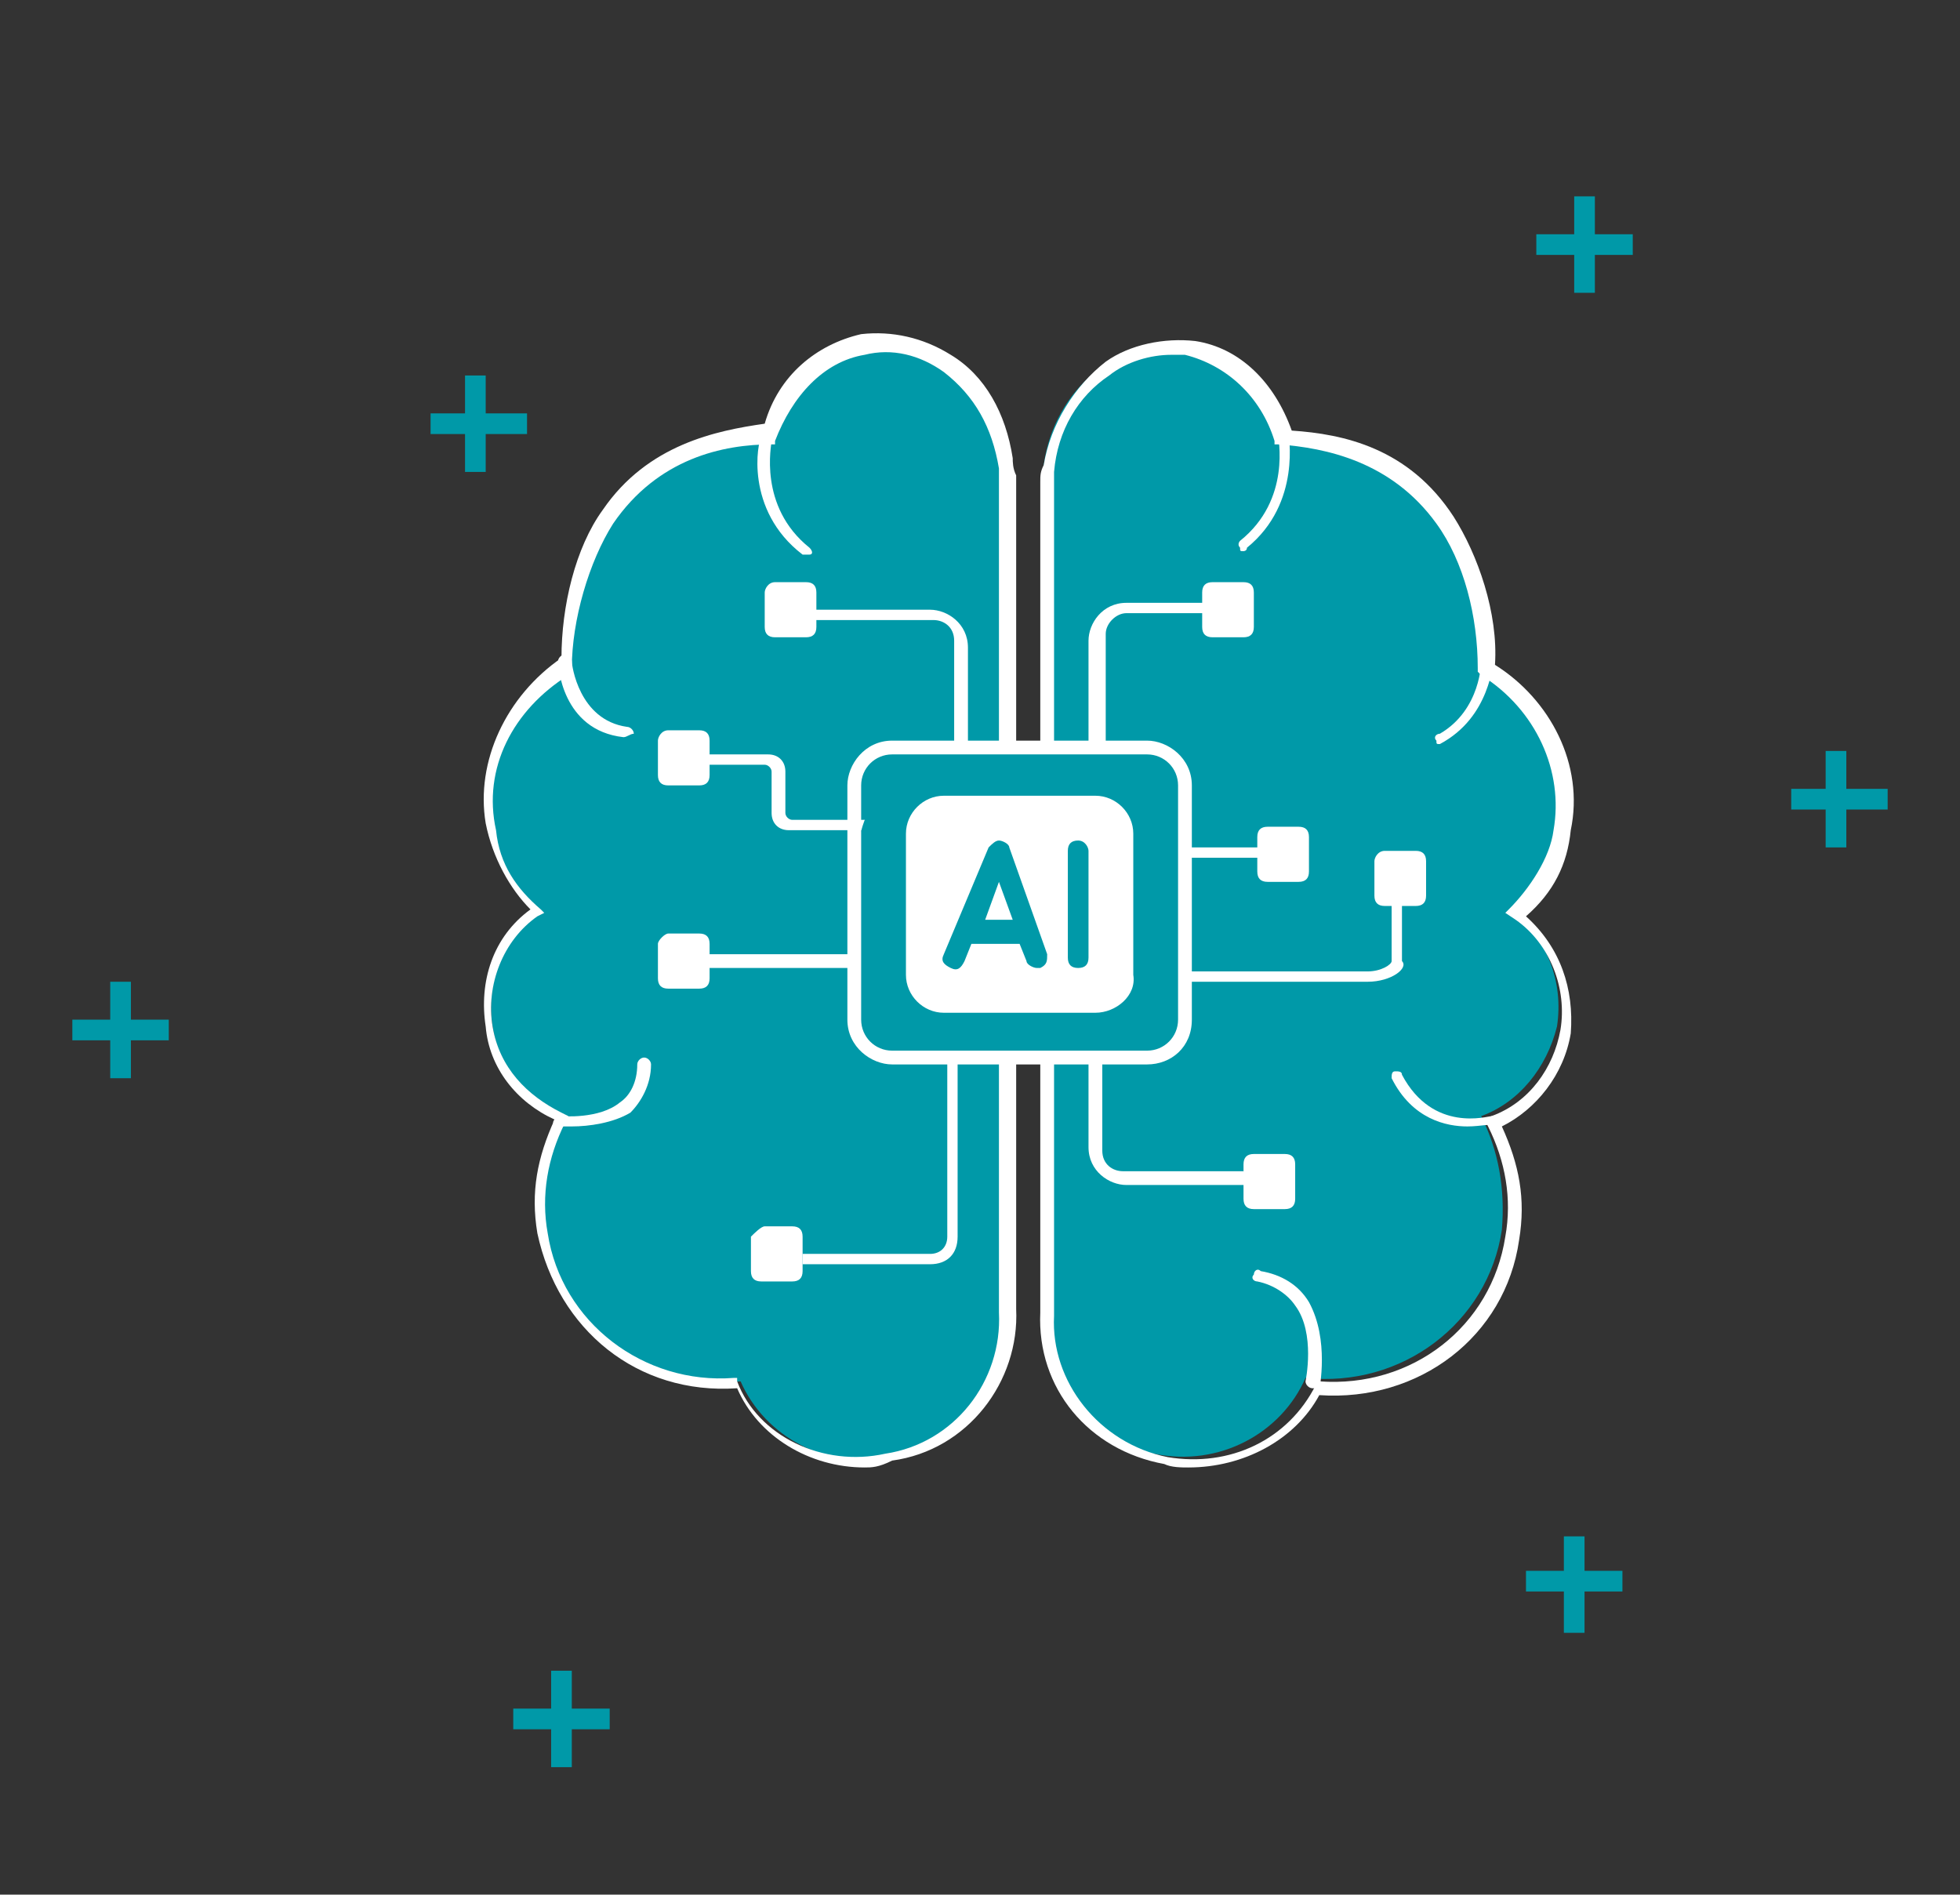 <?xml version="1.0" encoding="utf-8"?>
<!-- Generator: Adobe Illustrator 27.3.1, SVG Export Plug-In . SVG Version: 6.00 Build 0)  -->
<svg version="1.1" id="Layer_4" xmlns="http://www.w3.org/2000/svg" xmlns:xlink="http://www.w3.org/1999/xlink" x="0px" y="0px"
	 viewBox="0 0 56.9 55" style="enable-background:new 0 0 56.9 55;" xml:space="preserve">
<rect x="0" y="0" width="56.9" height="55" fill="#333333" stroke="none"/>
<style type="text/css">
	.st0{fill:#0099A8;}
	.st1{fill:#FFFFFF;}
	.st2{fill:none;}
	.st3{fill:none;stroke:#0099A8;stroke-linecap:round;stroke-miterlimit:10;}
</style>
<g id="Layer_10">
	<g>
		<rect x="12.5" y="12" class="st0" width="2.8" height="0.6"/>
		<rect x="13.5" y="10.9" class="st0" width="0.6" height="2.8"/>
	</g>
	<g>
		<rect x="2.1" y="29.6" class="st0" width="2.8" height="0.6"/>
		<rect x="3.2" y="28.5" class="st0" width="0.6" height="2.8"/>
	</g>
	<g>
		<rect x="52" y="22.9" class="st0" width="2.8" height="0.6"/>
		<rect x="53" y="21.8" class="st0" width="0.6" height="2.8"/>
	</g>
	<g>
		<rect x="44.6" y="6.8" class="st0" width="2.8" height="0.6"/>
		<rect x="45.7" y="5.7" class="st0" width="0.6" height="2.8"/>
	</g>
	<g>
		<rect x="44.3" y="45.6" class="st0" width="2.8" height="0.6"/>
		<rect x="45.4" y="44.6" class="st0" width="0.6" height="2.8"/>
	</g>
	<g>
		<rect x="14.9" y="49.6" class="st0" width="2.8" height="0.6"/>
		<rect x="16" y="48.5" class="st0" width="0.6" height="2.8"/>
	</g>
	<g>
		<g>
			<g>
				<g>
					<path class="st0" d="M29.2,38.2V14.5V14c0-0.2,0-0.3,0-0.5c-0.3-2.2-2.2-3.8-4.2-3.4c-1.3,0.2-2.3,1.3-2.7,2.6
						c-1.7,0-3.5,0.6-4.7,2.3c-0.9,1.3-1.2,3-1.2,4.3c-1.6,1-2.6,2.8-2.2,4.7c0.2,1,0.6,1.8,1.4,2.5c-1,0.7-1.5,2-1.3,3.3
						c0.2,1.3,1.1,2.2,2.1,2.7c-0.5,1-0.7,2.1-0.6,3.3c0.4,2.7,2.9,4.6,5.7,4.3c0.7,1.6,2.5,2.6,4.4,2.2
						C27.8,42,29.3,40.2,29.2,38.2z"/>
					<path class="st1" d="M25.1,42.6c-1.6,0-3.1-0.9-3.7-2.3c-2.9,0.2-5.2-1.7-5.8-4.5c-0.2-1.2,0-2.2,0.5-3.3
						c-1.1-0.5-1.9-1.5-2-2.7c-0.2-1.3,0.2-2.6,1.3-3.4c-0.6-0.6-1.1-1.5-1.3-2.5c-0.3-1.8,0.6-3.7,2.2-4.8c0-1.5,0.4-3.2,1.2-4.3
						c1.3-1.9,3.3-2.3,4.7-2.5c0.4-1.4,1.5-2.3,2.8-2.6c0.9-0.1,1.8,0.1,2.6,0.6c1,0.6,1.6,1.7,1.8,3c0,0.1,0,0.3,0.1,0.5v0.5v23.7
						c0.1,2.1-1.4,4.1-3.6,4.4C25.5,42.6,25.3,42.6,25.1,42.6z M21.4,40v0.1c0.6,1.6,2.5,2.5,4.3,2.1c2-0.3,3.4-2.1,3.3-4.1l0,0V14
						c0-0.2,0-0.3,0-0.4c-0.2-1.2-0.7-2.1-1.6-2.8c-0.7-0.5-1.5-0.7-2.3-0.5c-1.2,0.2-2.1,1.2-2.6,2.5v0.1h-0.1
						c-1.4,0-3.3,0.4-4.6,2.3c-0.7,1.1-1.2,2.8-1.2,4.2v0.1l-0.1,0.1c-1.6,1-2.5,2.7-2.1,4.5c0.1,1,0.6,1.7,1.3,2.3l0.1,0.1
						l-0.2,0.1c-1,0.7-1.5,2-1.3,3.2c0.2,1.2,1,2,2,2.5l0.2,0.1l-0.1,0.2c-0.5,1-0.7,2.1-0.5,3.2c0.4,2.6,2.8,4.4,5.4,4.2H21.4z"/>
				</g>
				<path class="st1" d="M23.4,16.1h-0.1c-1.7-1.3-1.3-3.3-1.2-3.4c0-0.1,0.1-0.1,0.2-0.1s0.2,0.1,0.1,0.2c0,0.1-0.4,1.9,1.1,3.1
					c0.1,0.1,0.1,0.2,0,0.2C23.5,16.1,23.5,16.1,23.4,16.1z"/>
				<path class="st1" d="M28,21.9h-0.3v-3.3c0-0.4-0.3-0.6-0.6-0.6h-3.5v-0.3H27c0.5,0,1.1,0.4,1.1,1.1v3.2H28z"/>
				<path class="st1" d="M25.9,24.1h-3c-0.3,0-0.5-0.2-0.5-0.5v-1.2c0-0.1-0.1-0.2-0.2-0.2h-1.9v-0.3h2c0.3,0,0.5,0.2,0.5,0.5v1.2
					c0,0.1,0.1,0.2,0.2,0.2h3v0.3H25.9z"/>
				<path class="st1" d="M27,36.7h-3.7v-0.3H27c0.3,0,0.5-0.2,0.5-0.5v-5.7h0.3v5.7C27.8,36.4,27.5,36.7,27,36.7z"/>
				<path class="st1" d="M22.2,35.6H23c0.2,0,0.3,0.1,0.3,0.3v1c0,0.2-0.1,0.3-0.3,0.3h-0.9c-0.2,0-0.3-0.1-0.3-0.3v-1
					C21.9,35.8,22.1,35.6,22.2,35.6z"/>
				<path class="st1" d="M19.4,21.2h0.9c0.2,0,0.3,0.1,0.3,0.3v1c0,0.2-0.1,0.3-0.3,0.3h-0.9c-0.2,0-0.3-0.1-0.3-0.3v-1
					C19.1,21.4,19.2,21.2,19.4,21.2z"/>
				<path class="st1" d="M22.5,16.9h0.9c0.2,0,0.3,0.1,0.3,0.3v1c0,0.2-0.1,0.3-0.3,0.3h-0.9c-0.2,0-0.3-0.1-0.3-0.3v-1
					C22.2,17.1,22.3,16.9,22.5,16.9z"/>
				<path class="st1" d="M16.6,32.7c-0.2,0-0.4,0-0.4,0c-0.1,0-0.2-0.1-0.1-0.2c0-0.1,0.1-0.2,0.2-0.1c0,0,1.1,0.1,1.7-0.4
					c0.3-0.2,0.5-0.6,0.5-1.1c0-0.1,0.1-0.2,0.2-0.2s0.2,0.1,0.2,0.2c0,0.6-0.3,1.1-0.6,1.4C17.8,32.6,17.1,32.7,16.6,32.7z"/>
				<g>
					<path class="st1" d="M25.8,28.1h-5.2c-0.1,0-0.2-0.1-0.2-0.2s0.1-0.2,0.2-0.2h5.2c0.1,0,0.2,0.1,0.2,0.2
						C25.9,28,25.9,28.1,25.8,28.1z"/>
				</g>
				<path class="st1" d="M19.4,27.1h0.9c0.2,0,0.3,0.1,0.3,0.3v1c0,0.2-0.1,0.3-0.3,0.3h-0.9c-0.2,0-0.3-0.1-0.3-0.3v-1
					C19.1,27.3,19.3,27.1,19.4,27.1z"/>
				<g>
					<path class="st0" d="M30.3,38.2V14.5V14c0-0.2,0-0.3,0-0.5c0.3-2.2,2.2-3.8,4.2-3.4c1.3,0.2,2.3,1.3,2.7,2.6
						c1.7,0,3.5,0.6,4.7,2.3c0.9,1.3,1.2,3,1.2,4.3c1.6,1,2.6,2.8,2.2,4.7c-0.2,1-0.6,1.8-1.4,2.5c1,0.7,1.5,2,1.3,3.3
						C44.9,31,44.1,32,43,32.4c0.5,1,0.7,2.1,0.6,3.3c-0.4,2.7-2.9,4.6-5.7,4.3c-0.7,1.6-2.5,2.6-4.4,2.2
						C31.6,42,30.1,40.2,30.3,38.2z"/>
					<path class="st1" d="M34.5,42.6c-0.2,0-0.5,0-0.7-0.1c-2.2-0.4-3.7-2.2-3.6-4.4V14c0-0.2,0-0.3,0.1-0.5c0.2-1.2,0.9-2.3,1.8-3
						c0.7-0.5,1.7-0.7,2.6-0.6c1.3,0.2,2.3,1.2,2.8,2.6c1.5,0.1,3.4,0.5,4.7,2.5c0.7,1.1,1.3,2.8,1.2,4.3c1.6,1,2.6,2.9,2.2,4.8
						c-0.1,1-0.5,1.8-1.3,2.5c1,0.9,1.4,2.1,1.3,3.4c-0.2,1.2-1,2.2-2,2.7c0.5,1.1,0.7,2.1,0.5,3.3c-0.4,2.8-2.9,4.7-5.8,4.5
						C37.6,41.8,36.1,42.6,34.5,42.6z M34,10.3c-0.6,0-1.3,0.2-1.8,0.6c-0.9,0.6-1.5,1.6-1.6,2.8c0,0.1,0,0.3,0,0.4v24.1
						c-0.1,1.9,1.3,3.7,3.3,4.1c1.8,0.3,3.5-0.5,4.3-2.1v-0.1h0.1c2.7,0.2,5-1.6,5.4-4.2c0.2-1.1,0-2.2-0.5-3.2l-0.1-0.2l0.2-0.1
						c1.1-0.4,1.8-1.4,2-2.5c0.2-1.2-0.3-2.5-1.3-3.2l-0.3-0.2l0.1-0.1c0.6-0.6,1.2-1.5,1.3-2.3c0.3-1.7-0.5-3.5-2.1-4.5l-0.1-0.1
						v-0.1c0-1.5-0.4-3.1-1.2-4.2c-1.3-1.8-3.2-2.2-4.6-2.3H37v-0.1c-0.4-1.3-1.4-2.2-2.6-2.5C34.4,10.3,34.1,10.3,34,10.3z
						 M30.3,38.2L30.3,38.2L30.3,38.2z"/>
				</g>
				<path class="st1" d="M31.9,21.9h-0.3v-3.3c0-0.5,0.4-1.1,1.1-1.1h3.5v0.3h-3.5c-0.3,0-0.6,0.3-0.6,0.6v3.4H31.9z"/>
				<rect x="33.5" y="24.6" class="st1" width="3.3" height="0.3"/>
				<path class="st1" d="M39.7,28.5h-6.2v-0.3h6.2c0.4,0,0.7-0.2,0.7-0.3v-1.9h0.3v1.9C40.9,28.1,40.4,28.5,39.7,28.5z"/>
				<g>
					<g>
						<path class="st0" d="M31.3,30.8H28c-1.7,0-3.1-1.4-3.1-3.1v-2.8c0-1.7,1.4-3.1,3.1-3.1h3.3c1.7,0,3.1,1.4,3.1,3.1v2.8
							C34.4,29.4,33,30.8,31.3,30.8z"/>
						<path class="st1" d="M33.3,30.9h-7.4c-0.6,0-1.3-0.5-1.3-1.3v-6.8c0-0.6,0.5-1.3,1.3-1.3h7.4c0.6,0,1.3,0.5,1.3,1.3v6.8
							C34.6,30.4,34,30.9,33.3,30.9z M25.9,21.9c-0.5,0-0.9,0.4-0.9,0.9v6.8c0,0.5,0.4,0.9,0.9,0.9h7.4c0.5,0,0.9-0.4,0.9-0.9v-6.8
							c0-0.5-0.4-0.9-0.9-0.9H25.9z"/>
					</g>
					<path class="st1" d="M31.8,29.4h-4.4c-0.6,0-1.1-0.5-1.1-1.1v-4.1c0-0.6,0.5-1.1,1.1-1.1h4.4c0.6,0,1.1,0.5,1.1,1.1v4.1
						C33,28.9,32.4,29.4,31.8,29.4z"/>
				</g>
				<path class="st1" d="M36.2,34.4h-3.5c-0.5,0-1.1-0.4-1.1-1.1v-2.5H32v2.6c0,0.4,0.3,0.6,0.6,0.6h3.5
					C36.2,34.1,36.2,34.4,36.2,34.4z"/>
				<path class="st1" d="M35.2,16.9h0.9c0.2,0,0.3,0.1,0.3,0.3v1c0,0.2-0.1,0.3-0.3,0.3h-0.9c-0.2,0-0.3-0.1-0.3-0.3v-1
					C34.9,17,35,16.9,35.2,16.9z"/>
				<path class="st1" d="M40.2,24.7h0.9c0.2,0,0.3,0.1,0.3,0.3v1c0,0.2-0.1,0.3-0.3,0.3h-0.9c-0.2,0-0.3-0.1-0.3-0.3v-1
					C39.9,24.9,40,24.7,40.2,24.7z"/>
				<path class="st1" d="M36.8,24h0.9c0.2,0,0.3,0.1,0.3,0.3v1c0,0.2-0.1,0.3-0.3,0.3h-0.9c-0.2,0-0.3-0.1-0.3-0.3v-1
					C36.5,24.1,36.6,24,36.8,24z"/>
				<path class="st1" d="M36.4,33.5h0.9c0.2,0,0.3,0.1,0.3,0.3v1c0,0.2-0.1,0.3-0.3,0.3h-0.9c-0.2,0-0.3-0.1-0.3-0.3v-1
					C36.1,33.6,36.2,33.5,36.4,33.5z"/>
			</g>
			<path class="st1" d="M36.1,16C36,16,36,16,36,15.9c-0.1-0.1,0-0.2,0-0.2c1.5-1.2,1.1-3,1.1-3.1c0-0.1,0-0.2,0.1-0.2
				c0.1,0,0.2,0,0.2,0.1s0.4,2.1-1.2,3.4C36.2,16,36.1,16,36.1,16z"/>
			<path class="st1" d="M42.6,32.7c-0.6,0-1.6-0.2-2.2-1.4c0-0.1,0-0.2,0.1-0.2c0.1,0,0.2,0,0.2,0.1c0.9,1.7,2.5,1.2,2.6,1.2
				c0.1,0,0.2,0,0.2,0.1c0,0.1,0,0.2-0.1,0.2C43.3,32.6,43,32.7,42.6,32.7z"/>
			<path class="st1" d="M38.1,40.3L38.1,40.3c-0.1,0-0.2-0.1-0.2-0.2c0,0,0.3-1.4-0.3-2.2c-0.2-0.3-0.6-0.6-1.1-0.7
				c-0.1,0-0.2-0.1-0.1-0.2c0-0.1,0.1-0.2,0.2-0.1c0.6,0.1,1.1,0.4,1.4,0.9c0.6,1.1,0.3,2.5,0.3,2.6C38.3,40.3,38.2,40.3,38.1,40.3z
				"/>
			<path class="st1" d="M41.8,21.6c-0.1,0-0.1,0-0.1-0.1c-0.1-0.1,0-0.2,0.1-0.2c1.2-0.7,1.2-2.1,1.2-2.1c0-0.1,0.1-0.2,0.2-0.2
				c0.1,0,0.2,0.1,0.2,0.2C43.3,19.2,43.3,20.8,41.8,21.6C41.9,21.6,41.8,21.6,41.8,21.6z"/>
			<path class="st1" d="M18.1,21.4L18.1,21.4c-1.8-0.2-1.9-2.1-1.9-2.2c0-0.1,0.1-0.2,0.2-0.2c0.1,0,0.2,0.1,0.2,0.2
				c0,0.1,0.2,1.7,1.6,1.9c0.1,0,0.2,0.1,0.2,0.2C18.3,21.3,18.2,21.4,18.1,21.4z"/>
		</g>
		<path class="st0" d="M31.3,24.4c-0.2,0-0.3,0.1-0.3,0.3v3.1c0,0.2,0.1,0.3,0.3,0.3c0.2,0,0.3-0.1,0.3-0.3v-3.1
			C31.6,24.6,31.5,24.4,31.3,24.4z"/>
		<path class="st0" d="M29.3,24.6c0-0.1-0.2-0.2-0.3-0.2l0,0c-0.1,0-0.2,0.1-0.3,0.2l-1.3,3.1c-0.1,0.2,0,0.3,0.2,0.4
			c0.2,0.1,0.3,0,0.4-0.2l0.2-0.5h1.4l0.2,0.5c0,0.1,0.2,0.2,0.3,0.2h0.1c0.2-0.1,0.2-0.2,0.2-0.4L29.3,24.6z M28.6,26.7l0.4-1.1
			l0.4,1.1H28.6z"/>
	</g>
</g>
</svg>
